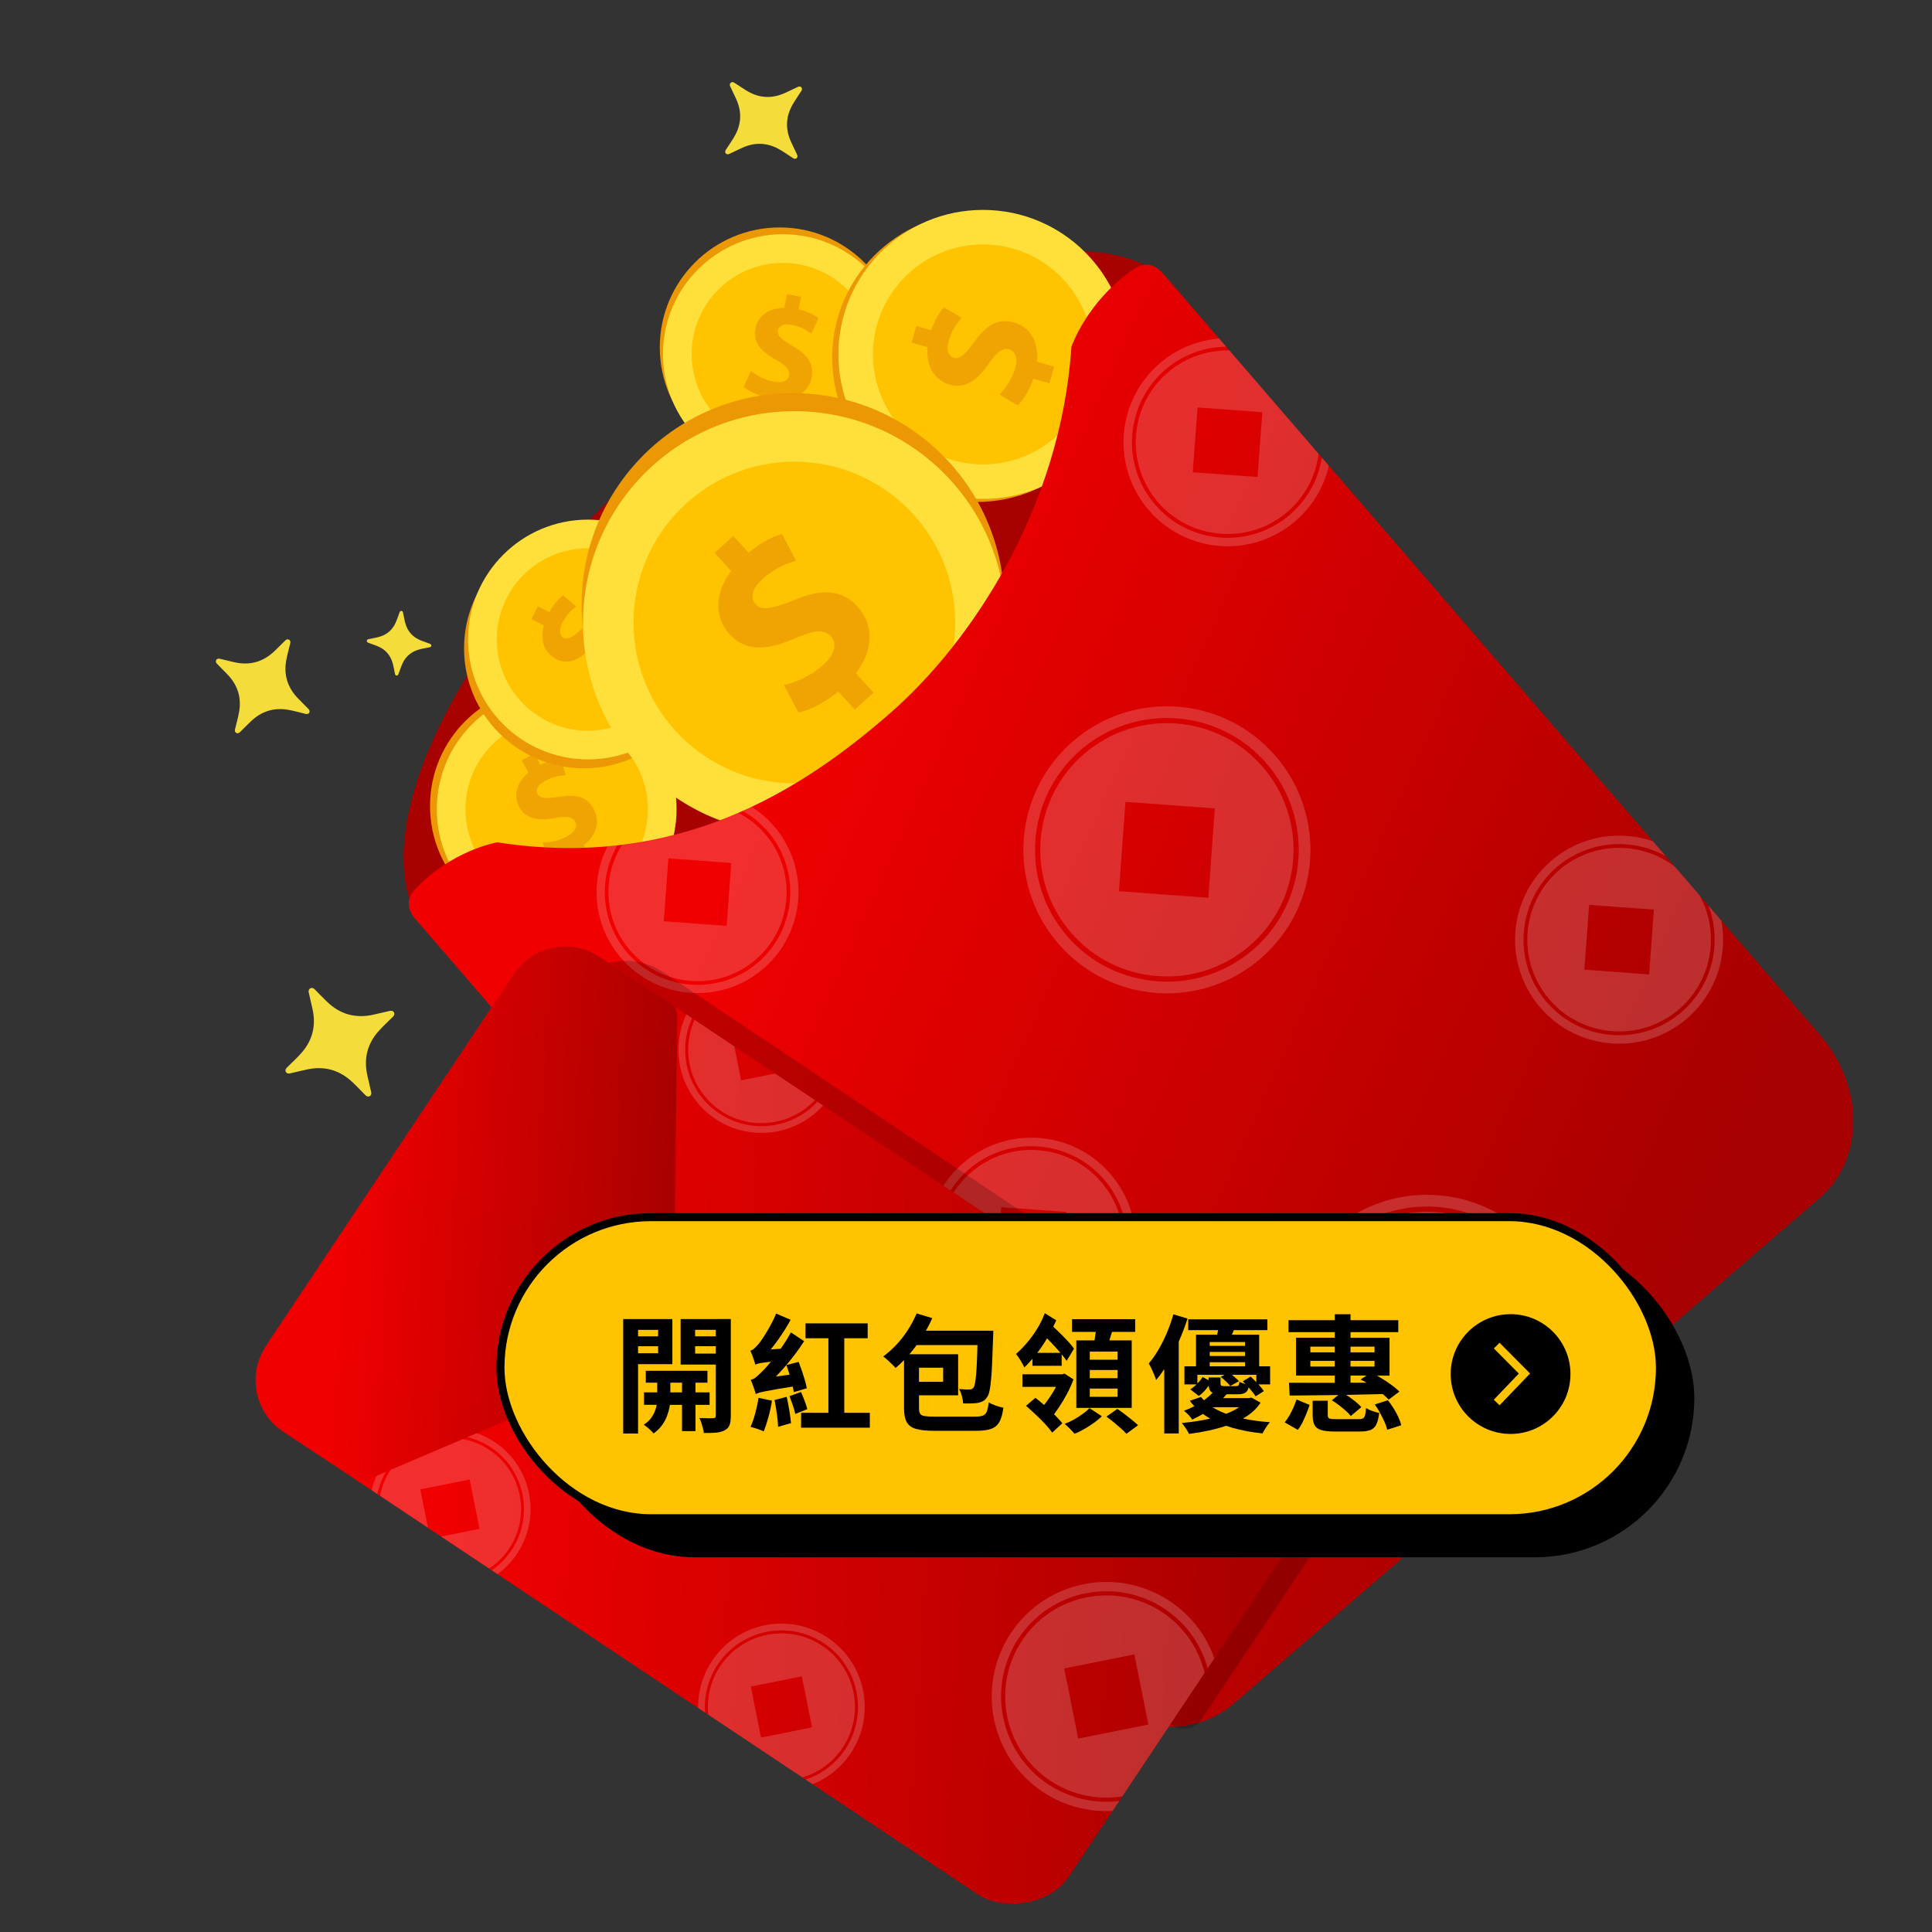 <?xml version="1.0" encoding="UTF-8"?><svg id="Layer_1" xmlns="http://www.w3.org/2000/svg" xmlns:xlink="http://www.w3.org/1999/xlink" viewBox="0 0 1200 1200"><rect x="0" y="0" width="1200" height="1200" fill="#333333" stroke="none"/><defs><linearGradient id="linear-gradient" x1="910.51" y1="2305.55" x2="447.71" y2="1595.89" gradientTransform="translate(-647.91 15.74) rotate(-40.79) scale(1 .71)" gradientUnits="userSpaceOnUse"><stop offset="0" stop-color="#a60000"/><stop offset="1" stop-color="#f00000"/></linearGradient><clipPath id="clippath"><path d="M1130.34,744.27l-363.98,314.08c-27.75,23.95-72.58,17.47-100.14-14.46l-408.86-473.82c-2.35-2.73-3.52-6.02-3.51-9.15.02-4.28,2.57-7.04,3.57-8.13,22.99-24.84,51.42-29.61,51.42-29.61,111.12,17.28,188.73-31.66,244.64-80.72,50.61-44.4,105.53-127.96,111.98-227.02,0,0,9.64-28.68,39.27-48.65,4.38-2.95,8.56-2.34,8.56-2.34,3.09.45,6.18,2.09,8.54,4.81l408.86,473.82c27.55,31.93,27.39,77.23-.36,101.17Z" fill="none"/></clipPath><linearGradient id="linear-gradient-2" x1="371.65" y1="2243.92" x2="104.89" y2="1781.88" gradientTransform="translate(282.2 -1075.76)" xlink:href="#linear-gradient"/><clipPath id="clippath-1"><rect x="314.2" y="587.9" width="354.36" height="596.81" rx="41" ry="41" transform="translate(-518.65 803.58) rotate(-56.31)" fill="none"/></clipPath><linearGradient id="linear-gradient-3" x1="272.08" y1="1833.39" x2="169.16" y2="1655.13" gradientTransform="translate(-1257.22 -28.34) rotate(-56.31)" gradientUnits="userSpaceOnUse"><stop offset="0" stop-color="#a70100"/><stop offset="1" stop-color="#f00000"/></linearGradient></defs><ellipse cx="498.43" cy="379.91" rx="306.75" ry="132.39" transform="translate(-127.12 417.91) rotate(-40.79)" fill="#a70100"/><circle cx="341.56" cy="500.62" r="74.46" fill="#ec9804"/><circle cx="345.77" cy="502.62" r="74.46" fill="#ffe03a"/><circle cx="345.77" cy="502.62" r="56.66" fill="#ffc300"/><path d="M359.46,537.38l-4.17-7.55c-5.46,2.7-11.41,4.12-15.4,4.04l-2.75-10.62c4.35-.01,9.96-.93,15.13-3.78,4.53-2.5,6.67-5.96,4.91-9.14-1.67-3.02-5.26-3.52-12.24-2.27-10.08,1.83-18.08,1.06-22.34-6.65-3.86-7-1.96-15.2,5.62-21.56l-4.17-7.55,7.79-4.3,3.86,7c5.46-2.7,9.65-3.56,12.97-3.74l2.65,10.25c-2.55.27-7.21.46-12.94,3.61-5.17,2.85-5.61,6-4.38,8.22,1.45,2.62,5.15,2.76,13.31,1.57,11.3-1.88,17.53.38,21.48,7.54,3.9,7.07,2.23,15.88-6.03,22.51l4.47,8.11-7.79,4.3Z" fill="#f0a402"/><circle cx="362.7" cy="402.74" r="74.46" fill="#ec9804"/><circle cx="365.2" cy="397.21" r="74.46" fill="#ffe03a"/><circle cx="365.2" cy="397.21" r="56.66" fill="#ffc300"/><path d="M396.2,418.04l-7.72-3.85c-2.96,5.32-7.05,9.88-10.38,12.07l-8.29-7.18c3.57-2.48,7.67-6.42,10.3-11.71,2.31-4.63,2.1-8.69-1.15-10.31-3.09-1.54-6.33.09-11.36,5.09-7.26,7.24-14.28,11.14-22.16,7.22-7.15-3.56-10.25-11.4-7.62-20.94l-7.72-3.85,3.97-7.96,7.15,3.56c2.96-5.32,5.92-8.41,8.55-10.45l8.01,6.93c-1.95,1.67-5.68,4.47-8.59,10.32-2.63,5.28-1.21,8.12,1.07,9.26,2.68,1.34,5.81-.66,11.85-6.27,8.23-7.97,14.64-9.64,21.96-6,7.23,3.6,10.86,11.8,7.82,21.96l8.29,4.13-3.97,7.96Z" fill="#f0a402"/><circle cx="484.27" cy="215.73" r="74.46" fill="#ec9804"/><circle cx="486.25" cy="219.95" r="74.46" fill="#ffe03a"/><circle cx="486.25" cy="219.95" r="56.66" fill="#ffc300"/><path d="M474.71,255.47l1.59-8.48c-5.93-1.39-11.43-4.08-14.45-6.68l4.63-9.94c3.36,2.75,8.28,5.61,14.08,6.7,5.09.95,8.93-.36,9.6-3.93.63-3.39-1.82-6.07-8.01-9.53-8.95-5-14.63-10.68-13.01-19.34,1.47-7.85,8.15-12.98,18.05-13.06l1.59-8.48,8.75,1.64-1.47,7.85c5.93,1.39,9.71,3.39,12.39,5.37l-4.47,9.6c-2.14-1.42-5.86-4.24-12.28-5.44-5.8-1.09-8.14,1.06-8.61,3.56-.55,2.95,2.22,5.4,9.27,9.68,9.92,5.73,13.28,11.44,11.78,19.48-1.49,7.94-8.38,13.67-18.97,13.54l-1.7,9.1-8.75-1.64Z" fill="#f0a402"/><circle cx="606.65" cy="222.02" r="89.76" fill="#ec9804"/><circle cx="610.53" cy="220.14" r="89.76" fill="#ffe03a"/><circle cx="610.53" cy="220.14" r="68.31" fill="#ffc300"/><path d="M651.82,238.1l-9.99-2.88c-2.35,6.95-6.22,13.24-9.68,16.57l-11.39-6.71c3.69-3.72,7.69-9.28,9.67-16.12,1.73-5.99.6-10.76-3.6-11.98-4-1.15-7.49,1.48-12.37,8.5-7.03,10.16-14.51,16.32-24.71,13.37-9.25-2.67-14.63-11.29-13.59-23.18l-9.99-2.88,2.98-10.31,9.25,2.67c2.35-6.95,5.19-11.26,7.87-14.25l11,6.48c-1.95,2.4-5.76,6.54-7.95,14.11-1.97,6.84.33,9.89,3.28,10.74,3.47,1,6.74-2.04,12.69-10.01,8.03-11.24,15.27-14.62,24.73-11.88,9.36,2.7,15.44,11.63,14.05,24.33l10.73,3.1-2.98,10.31Z" fill="#f0a402"/><circle cx="492.53" cy="375.46" r="131.26" fill="#ec9804"/><circle cx="493.38" cy="386.66" r="131.26" fill="#ffe03a"/><circle cx="493.38" cy="386.66" r="99.89" fill="#ffc300"/><path d="M530.91,440.78l-10.2-11.27c-8.27,6.84-17.92,11.68-24.79,13.15l-9-17.11c7.45-1.78,16.71-5.62,24.43-12.6,6.76-6.12,9.03-12.92,4.73-17.67-4.08-4.51-10.46-3.92-21.92,1.06-16.56,7.22-30.6,9.12-41.01-2.39-9.45-10.44-9.5-25.29.94-39.27l-10.2-11.28,11.63-10.52,9.45,10.44c8.27-6.84,15.12-10.01,20.75-11.66l8.69,16.53c-4.27,1.49-12.2,3.7-20.74,11.43-7.71,6.98-7.2,12.56-4.19,15.88,3.54,3.92,9.95,2.65,23.48-2.68,18.63-7.79,30.24-6.42,39.9,4.26,9.56,10.56,10.24,26.35-1.26,41.07l10.95,12.1-11.63,10.52Z" fill="#f0a402"/><path d="M1130.2,744.1l-363.98,314.08c-27.75,23.95-72.58,17.48-100.12-14.44l-408.73-473.67c-2.35-2.73-3.52-6.02-3.51-9.15.02-4.28,2.57-7.04,3.57-8.12,22.99-24.84,51.42-29.61,51.42-29.61,111.11,17.26,188.71-31.68,244.62-80.74,50.61-44.4,105.53-127.95,112-227,0,0,9.64-28.68,39.27-48.64,4.38-2.95,8.56-2.34,8.56-2.34,3.09.45,6.18,2.08,8.53,4.81l408.73,473.67c27.55,31.92,27.38,77.21-.37,101.16Z" fill="url(#linear-gradient)"/><g opacity=".18"><g clip-path="url(#clippath)"><path d="M603.19,728.13c-23.9,20.62-26.56,56.84-5.94,80.73,20.62,23.9,56.84,26.56,80.73,5.94,23.9-20.62,26.56-56.84,5.94-80.73-20.62-23.9-56.84-26.56-80.73-5.94ZM659.28,793.14l-40.37-2.97,2.97-40.37,40.37,2.97-2.97,40.37Z" fill="#fff"/><path d="M598.23,722.38c-27.11,23.39-30.12,64.33-6.73,91.44s64.33,30.12,91.44,6.73c27.11-23.39,30.12-64.33,6.73-91.44-23.39-27.11-64.33-30.12-91.44-6.73ZM679.51,816.58c-24.87,21.46-62.57,18.69-84.03-6.18-21.46-24.87-18.69-62.57,6.18-84.03,24.87-21.46,62.57-18.69,84.03,6.18,21.46,24.87,18.69,62.57-6.18,84.03Z" fill="#fff"/><path d="M673.36,468.24c-32.86,28.35-36.52,78.15-8.17,111.01,28.35,32.86,78.15,36.52,111.01,8.17,32.86-28.35,36.52-78.15,8.17-111.01-28.35-32.86-78.15-36.52-111.01-8.17ZM750.49,557.63l-55.51-4.08,4.08-55.51,55.51,4.08-4.08,55.51Z" fill="#fff"/><path d="M666.54,460.34c-37.28,32.17-41.42,88.46-9.25,125.74,32.17,37.28,88.46,41.42,125.74,9.25,37.28-32.17,41.42-88.46,9.25-125.74-32.17-37.28-88.46-41.42-125.74-9.25ZM778.3,589.86c-34.2,29.51-86.03,25.7-115.54-8.5-29.51-34.2-25.7-86.03,8.5-115.54,34.2-29.51,86.03-25.7,115.54,8.5,29.51,34.2,25.7,86.03-8.5,115.54Z" fill="#fff"/><path d="M834.9,771.69c-32.86,28.35-36.52,78.15-8.17,111.01,28.35,32.86,78.15,36.52,111.01,8.17,32.86-28.35,36.52-78.15,8.17-111.01-28.35-32.86-78.15-36.52-111.01-8.17ZM912.03,861.07l-55.51-4.08,4.08-55.51,55.51,4.08-4.08,55.51Z" fill="#fff"/><path d="M828.08,763.78c-37.28,32.17-41.42,88.46-9.25,125.74,32.17,37.28,88.46,41.42,125.74,9.25,37.28-32.17,41.42-88.46,9.25-125.74s-88.46-41.42-125.74-9.25ZM939.84,893.3c-34.2,29.51-86.03,25.7-115.54-8.5-29.51-34.2-25.7-86.03,8.5-115.54,34.2-29.51,86.03-25.7,115.54,8.5,29.51,34.2,25.7,86.03-8.5,115.54Z" fill="#fff"/><path d="M725.19,231.48c-23.82,20.55-26.47,56.65-5.92,80.46,20.55,23.82,56.65,26.47,80.46,5.92,23.82-20.55,26.47-56.65,5.92-80.46-20.55-23.82-56.65-26.47-80.46-5.92ZM781.09,296.27l-40.23-2.96,2.96-40.23,40.23,2.96-2.96,40.23Z" fill="#fff"/><path d="M720.24,225.75c-27.02,23.31-30.02,64.12-6.71,91.14,23.31,27.02,64.12,30.02,91.14,6.71,27.02-23.31,30.02-64.12,6.71-91.14-23.31-27.02-64.12-30.02-91.14-6.71ZM801.25,319.63c-24.79,21.39-62.36,18.63-83.75-6.16-21.39-24.79-18.63-62.36,6.16-83.75,24.79-21.39,62.36-18.63,83.75,6.16,21.39,24.79,18.63,62.36-6.16,83.75Z" fill="#fff"/><path d="M968.39,540.44c-23.82,20.55-26.47,56.65-5.92,80.46,20.55,23.82,56.65,26.47,80.46,5.92,23.82-20.55,26.47-56.65,5.92-80.46-20.55-23.82-56.65-26.47-80.46-5.92ZM1024.3,605.23l-40.23-2.96,2.96-40.23,40.23,2.96-2.96,40.23Z" fill="#fff"/><path d="M963.44,534.71c-27.02,23.31-30.02,64.12-6.71,91.14,23.31,27.02,64.12,30.02,91.14,6.71,27.02-23.31,30.02-64.12,6.71-91.14-23.31-27.02-64.12-30.02-91.14-6.71ZM1044.45,628.59c-24.79,21.39-62.36,18.63-83.75-6.16-21.39-24.79-18.63-62.36,6.16-83.75,24.79-21.39,62.36-18.63,83.75,6.16,21.39,24.79,18.63,62.36-6.16,83.75Z" fill="#fff"/><path d="M397.08,512.19c-23.12,19.95-25.69,54.98-5.75,78.09,19.95,23.12,54.98,25.69,78.09,5.75,23.12-19.95,25.69-54.98,5.75-78.09-19.95-23.12-54.98-25.69-78.09-5.75ZM451.34,575.07l-39.05-2.87,2.87-39.05,39.05,2.87-2.87,39.05Z" fill="#fff"/><path d="M392.28,506.63c-26.22,22.63-29.14,62.23-6.51,88.45,22.63,26.22,62.23,29.14,88.45,6.51,26.22-22.63,29.14-62.23,6.51-88.45-22.63-26.22-62.23-29.14-88.45-6.51ZM470.91,597.74c-24.06,20.76-60.52,18.08-81.28-5.98-20.76-24.06-18.08-60.52,5.98-81.28,24.06-20.76,60.52-18.08,81.28,5.98,20.76,24.06,18.08,60.52-5.98,81.28Z" fill="#fff"/></g></g><path d="M192.73,613.87c.87-.47,1.83-.28,2.65.55,2.57,2.58,5.1,5.21,7.71,7.74,8.13,7.9,17.76,10.53,28.8,8.08,3.4-.76,6.79-1.56,10.19-2.34,1.26-.29,2.15.03,2.63.91.48.88.27,1.78-.66,2.71-2.93,2.93-6.01,5.72-8.78,8.8-7.13,7.93-9.43,17.2-7.12,27.6.76,3.43,1.58,6.86,2.37,10.28.29,1.26,0,2.15-.87,2.65-.89.51-1.81.27-2.78-.68-3.17-3.13-6.11-6.52-9.51-9.4-7.65-6.48-16.46-8.62-26.27-6.58-3.66.76-7.28,1.67-10.92,2.51-1.23.28-2.15-.05-2.62-.93-.47-.88-.24-1.79.67-2.7,3.11-3.11,6.41-6.05,9.27-9.37,6.8-7.87,8.88-17,6.59-27.13-.77-3.4-1.56-6.79-2.34-10.19-.26-1.12.12-2.05.99-2.52Z" fill="#f4dc3b"/><path d="M453.87,51.4c.61-.52,1.4-.54,2.2-.02,2.49,1.61,4.95,3.25,7.47,4.82,7.83,4.87,15.93,5.29,24.28,1.43,2.57-1.19,5.12-2.42,7.69-3.62.95-.45,1.71-.35,2.25.27.53.61.52,1.37-.05,2.26-1.82,2.83-3.78,5.59-5.45,8.51-4.29,7.54-4.51,15.3-.88,23.16,1.2,2.6,2.44,5.17,3.66,7.76.45.95.37,1.71-.23,2.26-.62.56-1.39.53-2.32-.06-3.06-1.94-5.98-4.12-9.19-5.82-7.2-3.82-14.57-3.99-22.01-.67-2.77,1.24-5.5,2.59-8.24,3.88-.93.44-1.72.34-2.25-.28-.53-.62-.5-1.38.06-2.26,1.93-3.01,4.04-5.92,5.75-9.05,4.04-7.43,4.11-15.04.54-22.7-1.2-2.57-2.42-5.13-3.63-7.69-.4-.84-.26-1.65.35-2.17Z" fill="#f4dc3b"/><path d="M227.85,398.02c.04-.52.4-.88,1-1.01,1.87-.39,3.75-.75,5.62-1.17,5.81-1.31,9.73-4.79,11.82-10.35.64-1.71,1.26-3.43,1.89-5.15.24-.64.63-.94,1.16-.89.52.04.86.4,1,1.07.45,2.13.79,4.28,1.35,6.38,1.44,5.41,4.86,9.08,10.09,11.05,1.73.65,3.47,1.27,5.2,1.91.64.23.95.62.92,1.14-.03.54-.4.88-1.1,1.03-2.29.5-4.62.82-6.86,1.49-5.04,1.5-8.51,4.77-10.43,9.66-.71,1.83-1.36,3.68-2.03,5.52-.23.62-.64.93-1.16.89-.52-.05-.86-.41-1-1.07-.48-2.26-.82-4.55-1.46-6.76-1.51-5.25-4.93-8.78-10.04-10.68-1.72-.64-3.44-1.26-5.15-1.89-.56-.21-.87-.64-.82-1.16Z" fill="#f4dc3b"/><path d="M134.28,409.95c.43-.74,1.22-1.04,2.21-.8,3.08.74,6.14,1.53,9.23,2.21,9.6,2.14,17.92-.3,24.97-7.14,2.17-2.11,4.31-4.25,6.47-6.37.8-.79,1.6-.96,2.36-.52.75.43,1.01,1.2.75,2.3-.83,3.5-1.84,6.97-2.48,10.5-1.66,9.11.86,17,7.3,23.64,2.13,2.19,4.29,4.35,6.43,6.52.79.8.98,1.59.57,2.35-.42.78-1.22,1.03-2.36.76-3.77-.87-7.48-2.04-11.31-2.62-8.6-1.31-16.09,1.12-22.41,7.1-2.36,2.23-4.62,4.55-6.93,6.82-.78.77-1.61.95-2.36.51-.75-.44-.99-1.22-.73-2.3.88-3.71,1.98-7.39,2.59-11.14,1.45-8.91-1.17-16.61-7.48-23.06-2.12-2.16-4.25-4.31-6.37-6.47-.7-.71-.84-1.57-.42-2.31Z" fill="#f4dc3b"/><path d="M493.79,540.42h128.02c23.52,0,42.62,19.1,42.62,42.62v492.91c0,23.52-19.1,42.62-42.62,42.62h-158.22c-6.85,0-12.42-5.57-12.42-12.42v-523.1c0-23.52,19.1-42.62,42.62-42.62Z" transform="translate(-441.79 832.62) rotate(-56.26)" opacity=".2"/><circle cx="568.33" cy="823.16" r="38.95" fill="#ec9804"/><circle cx="564.02" cy="824.34" r="38.95" fill="#ffe03a"/><circle cx="564.02" cy="824.34" r="29.64" fill="#ffc300"/><rect x="313.8" y="587.19" width="354.36" height="597.75" rx="41" ry="41" transform="translate(-518.62 803.14) rotate(-56.31)" fill="url(#linear-gradient-2)"/><g opacity=".18"><g clip-path="url(#clippath-1)"><path d="M447.34,1034.88c-13.97,20.96-8.29,49.39,12.68,63.36,20.96,13.97,49.39,8.29,63.36-12.68,13.97-20.96,8.29-49.39-12.68-63.36-20.96-13.97-49.39-8.29-63.36,12.68ZM504.37,1072.9l-31.68,6.34-6.34-31.68,31.68-6.34,6.34,31.68Z" fill="#fff"/><path d="M442.3,1031.52c-15.85,23.78-9.43,55.92,14.36,71.77,23.78,15.85,55.92,9.43,71.77-14.36,15.85-23.78,9.43-55.92-14.36-71.77-23.78-15.85-55.92-9.43-71.77,14.36ZM524.93,1086.6c-14.55,21.82-44.13,27.74-65.95,13.19-21.82-14.55-27.74-44.13-13.19-65.95,14.55-21.82,44.13-27.74,65.95-13.19,21.82,14.55,27.74,44.13,13.19,65.95Z" fill="#fff"/><path d="M445.79,820c-19.22,28.83-11.4,67.91,17.43,87.13,28.83,19.22,67.91,11.4,87.13-17.43,19.22-28.83,11.4-67.91-17.43-87.13-28.83-19.22-67.91-11.4-87.13,17.43ZM524.21,872.27l-43.56,8.72-8.72-43.56,43.56-8.72,8.72,43.56Z" fill="#fff"/><path d="M438.86,815.38c-21.8,32.7-12.96,76.89,19.74,98.69,32.7,21.8,76.89,12.96,98.69-19.74,21.8-32.7,12.96-76.89-19.74-98.69-32.7-21.8-76.89-12.96-98.69,19.74ZM552.48,891.12c-20,30-60.68,38.14-90.68,18.14-30-20-38.14-60.68-18.14-90.68,20-30,60.68-38.14,90.68-18.14,30,20,38.14,60.68,18.14,90.68Z" fill="#fff"/><path d="M634.87,1018.88c-19.22,28.83-11.4,67.91,17.43,87.13,28.83,19.22,67.91,11.4,87.13-17.43,19.22-28.83,11.4-67.91-17.43-87.13-28.83-19.22-67.91-11.4-87.13,17.43ZM713.28,1071.15l-43.56,8.72-8.72-43.56,43.56-8.72,8.72,43.56Z" fill="#fff"/><path d="M627.93,1014.26c-21.8,32.7-12.96,76.89,19.74,98.69,32.7,21.8,76.89,12.96,98.69-19.74,21.8-32.7,12.96-76.89-19.74-98.69-32.7-21.8-76.89-12.96-98.69,19.74ZM741.56,1090c-20,30-60.68,38.14-90.68,18.14-30-20-38.14-60.68-18.14-90.68,20-30,60.68-38.14,90.68-18.14,30,20,38.14,60.68,18.14,90.68Z" fill="#fff"/><path d="M435.08,626.82c-13.93,20.89-8.26,49.22,12.63,63.15,20.89,13.93,49.22,8.26,63.15-12.63,13.93-20.89,8.26-49.22-12.63-63.15-20.89-13.93-49.22-8.26-63.15,12.63ZM491.92,664.71l-31.58,6.32-6.32-31.58,31.58-6.32,6.32,31.58Z" fill="#fff"/><path d="M430.05,623.47c-15.8,23.7-9.39,55.73,14.31,71.53,23.7,15.8,55.73,9.39,71.53-14.31,15.8-23.7,9.39-55.73-14.31-71.53-23.7-15.8-55.73-9.39-71.53,14.31ZM512.41,678.37c-14.5,21.75-43.98,27.65-65.73,13.15-21.75-14.5-27.65-43.98-13.15-65.73,14.5-21.75,43.98-27.65,65.73-13.15,21.75,14.5,27.65,43.98,13.15,65.73Z" fill="#fff"/><path d="M688.14,812.51c-13.93,20.89-8.26,49.22,12.63,63.15,20.89,13.93,49.22,8.26,63.15-12.63,13.93-20.89,8.26-49.22-12.63-63.15s-49.22-8.26-63.15,12.63ZM744.98,850.4l-31.58,6.32-6.32-31.58,31.58-6.32,6.32,31.58Z" fill="#fff"/><path d="M683.11,809.16c-15.8,23.7-9.39,55.73,14.31,71.53,23.7,15.8,55.73,9.39,71.53-14.31,15.8-23.7,9.39-55.73-14.31-71.53-23.7-15.8-55.73-9.39-71.53,14.31ZM765.47,864.06c-14.5,21.75-43.98,27.65-65.73,13.15-21.75-14.5-27.65-43.98-13.15-65.73,14.5-21.75,43.98-27.65,65.73-13.15,21.75,14.5,27.65,43.98,13.15,65.73Z" fill="#fff"/><path d="M242.69,912.82c-13.52,20.28-8.02,47.78,12.26,61.29,20.28,13.52,47.78,8.02,61.29-12.26,13.52-20.28,8.02-47.78-12.26-61.29-20.28-13.52-47.78-8.02-61.29,12.26ZM297.85,949.6l-30.65,6.13-6.13-30.65,30.65-6.13,6.13,30.65Z" fill="#fff"/><path d="M237.81,909.57c-15.34,23.01-9.12,54.09,13.89,69.42,23.01,15.34,54.09,9.12,69.42-13.89,15.34-23.01,9.12-54.09-13.89-69.42-23.01-15.34-54.09-9.12-69.42,13.89ZM317.74,962.85c-14.07,21.11-42.69,26.83-63.8,12.76-21.11-14.07-26.83-42.69-12.76-63.8,14.07-21.11,42.69-26.83,63.8-12.76,21.11,14.07,26.83,42.69,12.76,63.8Z" fill="#fff"/></g></g><path d="M319.27,604.93l-154.13,231.23c-11.79,17.69-6.89,41.6,10.92,53.22l43.94,28.68c2.6,1.7,5.89,1.99,8.75.77l166.44-70.82c13.95-5.94,23.08-19.56,23.26-34.72l2.2-182.25c.04-3.19-1.56-6.18-4.23-7.92l-44.44-29c-17.56-11.46-41.08-6.64-52.71,10.81Z" fill="url(#linear-gradient-3)"/><rect x="332.18" y="769.24" width="720.2" height="198.02" rx="99.01" ry="99.01"/><rect x="310.83" y="755.99" width="720.2" height="187.02" rx="93.51" ry="93.51" fill="#ffc300" stroke="#000" stroke-miterlimit="10" stroke-width="5"/><path d="M444.61,819.29h-21.86v28.25h21.86v31.73c0,.53-.12.92-.36,1.18-.24.26-.64.39-1.22.39-.63.05-1.79.07-3.47.04-1.68-.03-3.42-.07-5.21-.12.47.79.89,1.76,1.26,2.92.37,1.16.7,2.3.99,3.43.29,1.13.49,2.12.59,2.96,3.05.05,5.63-.03,7.73-.24,2.1-.21,3.87-.71,5.29-1.5,1.47-.79,2.46-1.88,2.96-3.28.5-1.39.75-3.3.75-5.72v-60.06h-9.31ZM444.61,826v4.02h-12.86v-4.02h12.86ZM431.75,840.75v-4.58h12.86v4.58h-12.86Z"/><path d="M417.62,847.31v-28.02h-30.54v71.11h9.23v-43.09h21.31ZM396.31,840.52v-4.34h12.47v4.34h-12.47ZM408.78,826v4.02h-12.47v-4.02h12.47Z"/><path d="M440.74,872.56v-7.73h-8.76v-6h7.42v-7.42h-38.28v7.42h7.1v6h-8.21v7.73h7.85c-.09.48-.19.98-.31,1.5-.45,1.95-1.29,3.89-2.53,5.84-1.24,1.95-2.96,3.6-5.17,4.97.95.63,2.02,1.49,3.24,2.57,1.21,1.08,2.16,2.04,2.84,2.88,2.05-1.42,3.76-3.07,5.13-4.93,1.37-1.87,2.43-3.81,3.2-5.84.76-2.02,1.3-3.93,1.62-5.72.08-.44.14-.86.2-1.26h7.53v16.34h8.37v-16.34h8.76ZM416.36,864.83v-6h7.26v6h-7.26Z"/><polygon points="524.4 831.21 538.92 831.21 538.92 821.97 500.33 821.97 500.33 831.21 514.53 831.21 514.53 877.53 497.57 877.53 497.57 886.77 540.26 886.77 540.26 877.53 524.4 877.53 524.4 831.21"/><path d="M499.78,870.11c-.74-2-1.5-3.84-2.29-5.52l-7.1,2.6c.63,1.74,1.31,3.64,2.05,5.72.74,2.08,1.24,3.85,1.5,5.33l7.5-3c-.37-1.42-.92-3.13-1.66-5.13Z"/><path d="M488.65,867.59l-7.58,1.97c.53,2.63,1.01,5.5,1.46,8.6.45,3.11.7,5.79.75,8.05l8.05-2.29c-.21-2.26-.57-4.89-1.07-7.89s-1.04-5.81-1.62-8.44Z"/><path d="M469.08,877.89c-.89,3.29-1.87,6.06-2.92,8.33.74.21,1.63.47,2.68.79,1.05.32,2.08.66,3.08,1.03,1,.37,1.82.71,2.45,1.03.95-2.37,1.91-5.3,2.88-8.8.97-3.5,1.72-6.93,2.25-10.3l-8.37-1.74c-.47,3.16-1.16,6.38-2.05,9.67Z"/><path d="M468.41,845.06c.34,1.08.56,1.93.67,2.56.42-.21.95-.41,1.58-.59.63-.18,1.54-.37,2.72-.55,1.18-.18,2.77-.39,4.77-.63.21-.02.45-.05.68-.08-.82,1-1.6,1.93-2.33,2.76-1.42,1.61-2.5,2.75-3.24,3.43-1.47,1.47-2.72,2.63-3.75,3.47-1.03.84-2.09,1.37-3.2,1.58.37.84.76,1.84,1.18,3,.42,1.16.82,2.28,1.18,3.35.37,1.08.6,1.93.71,2.57.53-.32,1.22-.6,2.09-.87.87-.26,2.17-.57,3.91-.91,1.74-.34,4.18-.79,7.34-1.34,2.59-.45,5.82-.99,9.68-1.6.28,1.28.5,2.44.65,3.45l8.05-2.37c-.21-1.42-.59-3.06-1.14-4.93-.55-1.87-1.17-3.8-1.85-5.8-.68-2-1.37-3.89-2.05-5.68l-7.58,1.97c.63,1.84,1.26,3.78,1.89,5.8.02.06.03.11.05.17l-8.52,1.17c2.08-2.12,4.15-4.38,6.22-6.79,4.24-4.92,8.01-9.98,11.33-15.19l-8.21-5.45c-1.42,2.68-3.03,5.33-4.81,7.93-.52.76-1.04,1.5-1.56,2.23l-6.17.45c1.51-1.85,3.03-3.84,4.57-6,2.95-4.13,5.55-8.27,7.81-12.43l-9-3.87c-.84,2.05-1.8,4.09-2.88,6.12-1.08,2.03-2.14,3.91-3.2,5.64-1.05,1.74-2.01,3.24-2.88,4.5-.87,1.26-1.54,2.16-2.01,2.68-.95,1.11-1.82,2.01-2.6,2.72-.79.71-1.61,1.17-2.45,1.38.37.79.76,1.74,1.18,2.84.42,1.1.8,2.2,1.14,3.28Z"/><path d="M614.13,871.06c-.32,2.47-.71,4.34-1.18,5.6-.47,1.26-1.28,2.12-2.41,2.57-1.13.45-2.8.67-5.01.67h-25.18c-2.74,0-4.79-.12-6.16-.36-1.37-.24-2.28-.74-2.72-1.5-.45-.76-.67-1.88-.67-3.35v-8.05h24.31v-25.49h-30.27c1.56-1.81,3.06-3.71,4.5-5.68h37.78c-.07,2.83-.15,5.4-.24,7.69-.16,4.08-.34,7.39-.55,9.94-.21,2.55-.45,4.53-.71,5.92-.26,1.39-.58,2.33-.95,2.8s-.74.8-1.1.99c-.37.19-.84.25-1.42.2-.68.05-1.59.05-2.72,0-1.13-.05-2.38-.13-3.75-.24.74,1.21,1.33,2.66,1.78,4.34.45,1.68.7,3.21.75,4.58,1.84.05,3.56.05,5.17,0,1.6-.05,2.93-.16,3.99-.32,1.16-.21,2.21-.57,3.16-1.07s1.81-1.35,2.6-2.57c.58-.74,1.05-1.93,1.42-3.59s.7-3.93.99-6.83c.29-2.89.52-6.54.71-10.93.18-4.39.38-9.69.59-15.9.05-.42.08-.93.08-1.54v-2.41h-41.8c1.46-2.57,2.77-5.17,3.92-7.81l-9.71-2.92c-1.47,3.47-3.28,6.88-5.41,10.22-2.13,3.34-4.51,6.41-7.14,9.19-2.63,2.79-5.37,5.24-8.21,7.34.74.47,1.6,1.17,2.6,2.09,1,.92,1.96,1.83,2.88,2.72.92.9,1.67,1.66,2.25,2.29,1.74-1.45,3.47-3.09,5.21-4.88v29.97c0,3.68.55,6.54,1.66,8.56,1.11,2.03,3.03,3.43,5.76,4.22,2.74.79,6.52,1.18,11.36,1.18h25.97c4.05,0,7.21-.42,9.47-1.26,2.26-.84,3.96-2.32,5.09-4.42,1.13-2.1,1.93-5,2.41-8.68-1.32-.21-2.87-.63-4.66-1.26-1.79-.63-3.26-1.31-4.42-2.05ZM585.8,849.52v8.76h-15v-8.76h15Z"/><path d="M654.67,878.42c.93-1.24,1.88-2.56,2.83-3.97,1.82-2.68,3.54-5.55,5.17-8.6,1.63-3.05,3-6.08,4.1-9.08l-5.68-3.63-1.26.47h-24.78v7.81h20.82c-.76,1.46-1.58,2.92-2.51,4.38-1.16,1.82-2.34,3.54-3.55,5.17-.44.6-.88,1.16-1.31,1.7-1.92-1.69-3.73-3.18-5.4-4.46l-5.84,4.97c1.84,1.58,3.81,3.35,5.92,5.33,2.1,1.97,4.08,3.95,5.92,5.92,1.84,1.97,3.31,3.77,4.42,5.41l6.31-5.84c-1.32-1.63-2.95-3.41-4.89-5.33-.09-.09-.18-.17-.27-.25Z"/><path d="M672.61,878.12c-1.68,1.24-3.51,2.41-5.48,3.51-1.97,1.1-3.91,2.02-5.8,2.76,1,.84,2.09,1.87,3.27,3.08,1.18,1.21,2.14,2.24,2.88,3.08,1.95-.79,3.95-1.78,6-2.96,2.05-1.18,4.04-2.46,5.96-3.83,1.92-1.37,3.56-2.74,4.93-4.1l-7.66-5.05c-1.05,1.11-2.42,2.28-4.1,3.51Z"/><path d="M641.28,843.99v4.34h18.15v-7.13c1.23,1.49,2.26,2.84,3.08,4.05l4.58-7.58c-1.1-1.58-2.59-3.35-4.46-5.33-1.87-1.97-3.88-3.99-6.04-6.04-.82-.78-1.61-1.52-2.39-2.26.64-1.31,1.25-2.63,1.84-3.98l-7.1-4.42c-1.26,3.37-2.87,6.63-4.81,9.79-1.95,3.16-4.06,6.06-6.35,8.72-2.29,2.66-4.54,4.93-6.75,6.83.95,1.1,1.91,2.46,2.88,4.06.97,1.61,1.75,3.04,2.33,4.3,1.7-1.63,3.39-3.43,5.05-5.37ZM652.21,833.18c2.08,2.16,4.04,4.3,5.88,6.43.2.23.38.45.57.67h-14.37c2.11-2.76,4.13-5.74,6.03-8.96.01-.02.02-.04.03-.06.61.62,1.23,1.26,1.86,1.91Z"/><path d="M698.54,878.36c-1.61-1.24-3.12-2.33-4.54-3.28l-6.79,4.81c1.42,1,2.92,2.16,4.5,3.47,1.58,1.31,3.08,2.59,4.5,3.83s2.55,2.35,3.39,3.35l7.26-5.29c-1-1-2.24-2.09-3.71-3.27-1.47-1.18-3.01-2.39-4.62-3.63Z"/><path d="M680.51,827.89c-.21,1.53-.43,3.05-.67,4.58,0,.03,0,.05-.01.08h-11.31v41.91h34.41v-41.91h-13.9c.04-.13.09-.26.13-.4.52-1.6,1.02-3.24,1.53-4.89h14.37v-7.89h-39.22v7.89h14.76c-.03.21-.05.41-.08.63ZM694.16,867.59h-17.28v-5.13h17.28v5.13ZM694.16,855.99h-17.28v-5.05h17.28v5.05ZM694.16,844.54h-17.28v-5.05h17.28v5.05Z"/><path d="M782.08,829h-16.94c.08-.18.16-.36.25-.55.33-.74.66-1.5,1-2.29h20.82v-6.71h-49.17v6.71h18.56c-.03.16-.06.31-.09.47-.17.82-.35,1.61-.53,2.37h-13.12v19.65h-7.18v11.21h7.52c-1.27,1.24-2.56,2.27-3.89,3.08l5.29,4.1c1.63-1.16,3.1-2.54,4.42-4.14.62-.75,1.19-1.5,1.73-2.24.1,1.08.31,1.98.64,2.67.36.75.95,1.33,1.78,1.74-1.48,1.56-3.27,3.11-5.4,4.67-.65-.67-1.26-1.36-1.83-2.07l-6.94,2.37c.88,1.19,1.83,2.31,2.83,3.38-1.98,1.02-4.13,1.97-6.46,2.85.84.58,1.78,1.41,2.8,2.49,1.03,1.08,1.8,2.07,2.33,2.96,2.39-1.12,4.62-2.29,6.7-3.51.95.7,1.94,1.38,2.97,2.01.49.3.99.6,1.5.89-5.18,1.2-11.06,2.12-17.64,2.74.84.95,1.68,2.06,2.53,3.35s1.5,2.43,1.97,3.43c8.79-1.13,16.47-2.82,23.08-5.05,1.23.43,2.5.84,3.8,1.22,5.71,1.66,11.96,2.83,18.74,3.51.53-1,1.22-2.18,2.09-3.55.87-1.37,1.7-2.5,2.49-3.39-5.96-.43-11.51-1.21-16.68-2.3,4.79-2.73,8.44-6.01,10.92-9.85l-5.68-3.16-1.5.32h-16.07c.74-.77,1.44-1.56,2.11-2.37h6.86c2.37,0,4.08-.41,5.13-1.22.79-.61,1.36-1.63,1.7-3.07.29.32.57.64.86.97,1.55,1.79,2.72,3.31,3.51,4.58l5.13-3.24c-.79-1.19-1.94-2.59-3.42-4.18h7.28v-11.21h-6.79v-19.65ZM773.32,842.25h-21.94v-2.53h21.94v2.53ZM773.32,833.57v2.37h-21.94v-2.37h21.94ZM751.38,846.12h21.94v2.53h-21.94v-2.53ZM753.36,874.06h16.22c-2.13,1.47-4.8,2.83-8.01,4.06-2.01-.75-3.9-1.57-5.66-2.48-.93-.48-1.8-.98-2.64-1.51.03-.02.06-.05.09-.07ZM776.79,855.04l-4.89,2.92c.55.53,1.11,1.09,1.67,1.68-.31-.09-.59-.16-.92-.26-1.18-.37-2.12-.74-2.8-1.11-.11,1.16-.3,1.89-.59,2.21-.29.32-.83.47-1.62.47h-6.95c-1.05,0-1.75-.1-2.09-.32-.34-.21-.51-.71-.51-1.5v-3.55h-7.42v1.67l-3.71-1.99c-.82,1.33-1.9,2.68-3.24,4.06v-5.4h16.79l-2.34,1.26c1.05.79,2.16,1.74,3.31,2.84,1.16,1.1,2.05,2.05,2.68,2.84l5.37-3c-.74-.79-1.7-1.7-2.88-2.72-.5-.43-.98-.83-1.46-1.22h15.15v4.61c-1.24-1.29-2.43-2.46-3.55-3.5Z"/><path d="M737.57,818.97l-8.76-2.6c-1.1,3.84-2.45,7.64-4.02,11.4-1.58,3.76-3.33,7.27-5.25,10.54-1.92,3.26-3.93,6.13-6.04,8.6.53.84,1.11,1.92,1.74,3.24.63,1.32,1.21,2.63,1.74,3.95.53,1.32.89,2.34,1.11,3.08,1.75-2.06,3.43-4.35,5.05-6.84v39.99h9v-57.02c.06-.15.13-.29.2-.44,2.02-4.68,3.77-9.31,5.25-13.89Z"/><path d="M868.58,880.26c-.84-1.82-1.83-3.63-2.96-5.45-1.13-1.81-2.33-3.51-3.59-5.09l-8.13,2.6c1.16,1.63,2.26,3.41,3.31,5.33,1.05,1.92,1.97,3.78,2.76,5.56s1.34,3.39,1.66,4.81l8.68-2.76c-.32-1.53-.9-3.2-1.74-5.01Z"/><path d="M803.35,874.3c-.76,1.74-1.61,3.39-2.53,4.97-.92,1.58-1.88,2.97-2.88,4.18l8.13,4.66c1.1-1.37,2.09-2.93,2.96-4.7.87-1.76,1.67-3.56,2.41-5.41.74-1.84,1.39-3.63,1.97-5.37l-8.13-3.39c-.53,1.63-1.17,3.31-1.93,5.05Z"/><path d="M829.04,830.89h-24.07v23.52h24.07v4.46c-.37,0-.74,0-1.1,0-5.26.03-10.21.03-14.84,0s-8.79-.04-12.47-.04l.39,7.97c5-.05,10.72-.11,17.17-.16,4.19-.03,8.56-.09,13.06-.17l-4.02,3.25c1.47.89,2.96,1.92,4.46,3.08,1.5,1.16,2.91,2.32,4.22,3.47,1.31,1.16,2.34,2.24,3.08,3.24l6.55-5.52c-.84-1-1.95-2.05-3.31-3.16-1.37-1.1-2.82-2.2-4.34-3.28-.59-.42-1.18-.8-1.76-1.17.84-.02,1.66-.03,2.51-.05,6.8-.15,13.53-.3,20.22-.45,1.42,1.2,2.65,2.35,3.66,3.45l6.63-4.97c-1.26-1.31-2.87-2.68-4.81-4.1-1.95-1.42-4.03-2.81-6.24-4.18-.95-.59-1.9-1.14-2.84-1.66h7.81v-23.52h-24.23v-3.47h29.67v-7.42h-29.67v-3.71h-9.79v3.71h-28.73v7.42h28.73v3.47ZM813.88,836.41h15.15v3.55h-15.15v-3.55ZM813.88,848.81v-3.55h15.15v3.55h-15.15ZM838.82,845.25h14.92v3.55h-14.92v-3.55ZM848.75,858.81c-1.56,0-3.11.02-4.68.02-1.77,0-3.5,0-5.25,0v-4.43h9.88l-3.65,2.45c1.21.57,2.44,1.23,3.69,1.95ZM853.74,836.41v3.55h-14.92v-3.55h14.92Z"/><path d="M848.45,874.53c-.11,2-.3,3.5-.59,4.5-.29,1-.74,1.66-1.34,1.97-.61.32-1.51.47-2.72.47h-13.73c-2.26,0-3.72-.14-4.38-.43-.66-.29-.99-.99-.99-2.09v-8.92h-9.39v9.08c0,2.53.38,4.52,1.14,6,.76,1.47,2.14,2.51,4.14,3.12,2,.6,4.84.91,8.52.91h15.55c2.79,0,4.98-.32,6.59-.95,1.6-.63,2.81-1.79,3.63-3.47.82-1.68,1.41-4.05,1.78-7.1-1.26-.26-2.7-.67-4.3-1.22-1.61-.55-2.91-1.17-3.91-1.86Z"/><circle cx="938.24" cy="853.45" r="37.2"/><polyline points="929.62 835.77 946.86 853.12 929.62 871.12" stroke="#ffc300" stroke-miterlimit="10" stroke-width="5"/></svg>